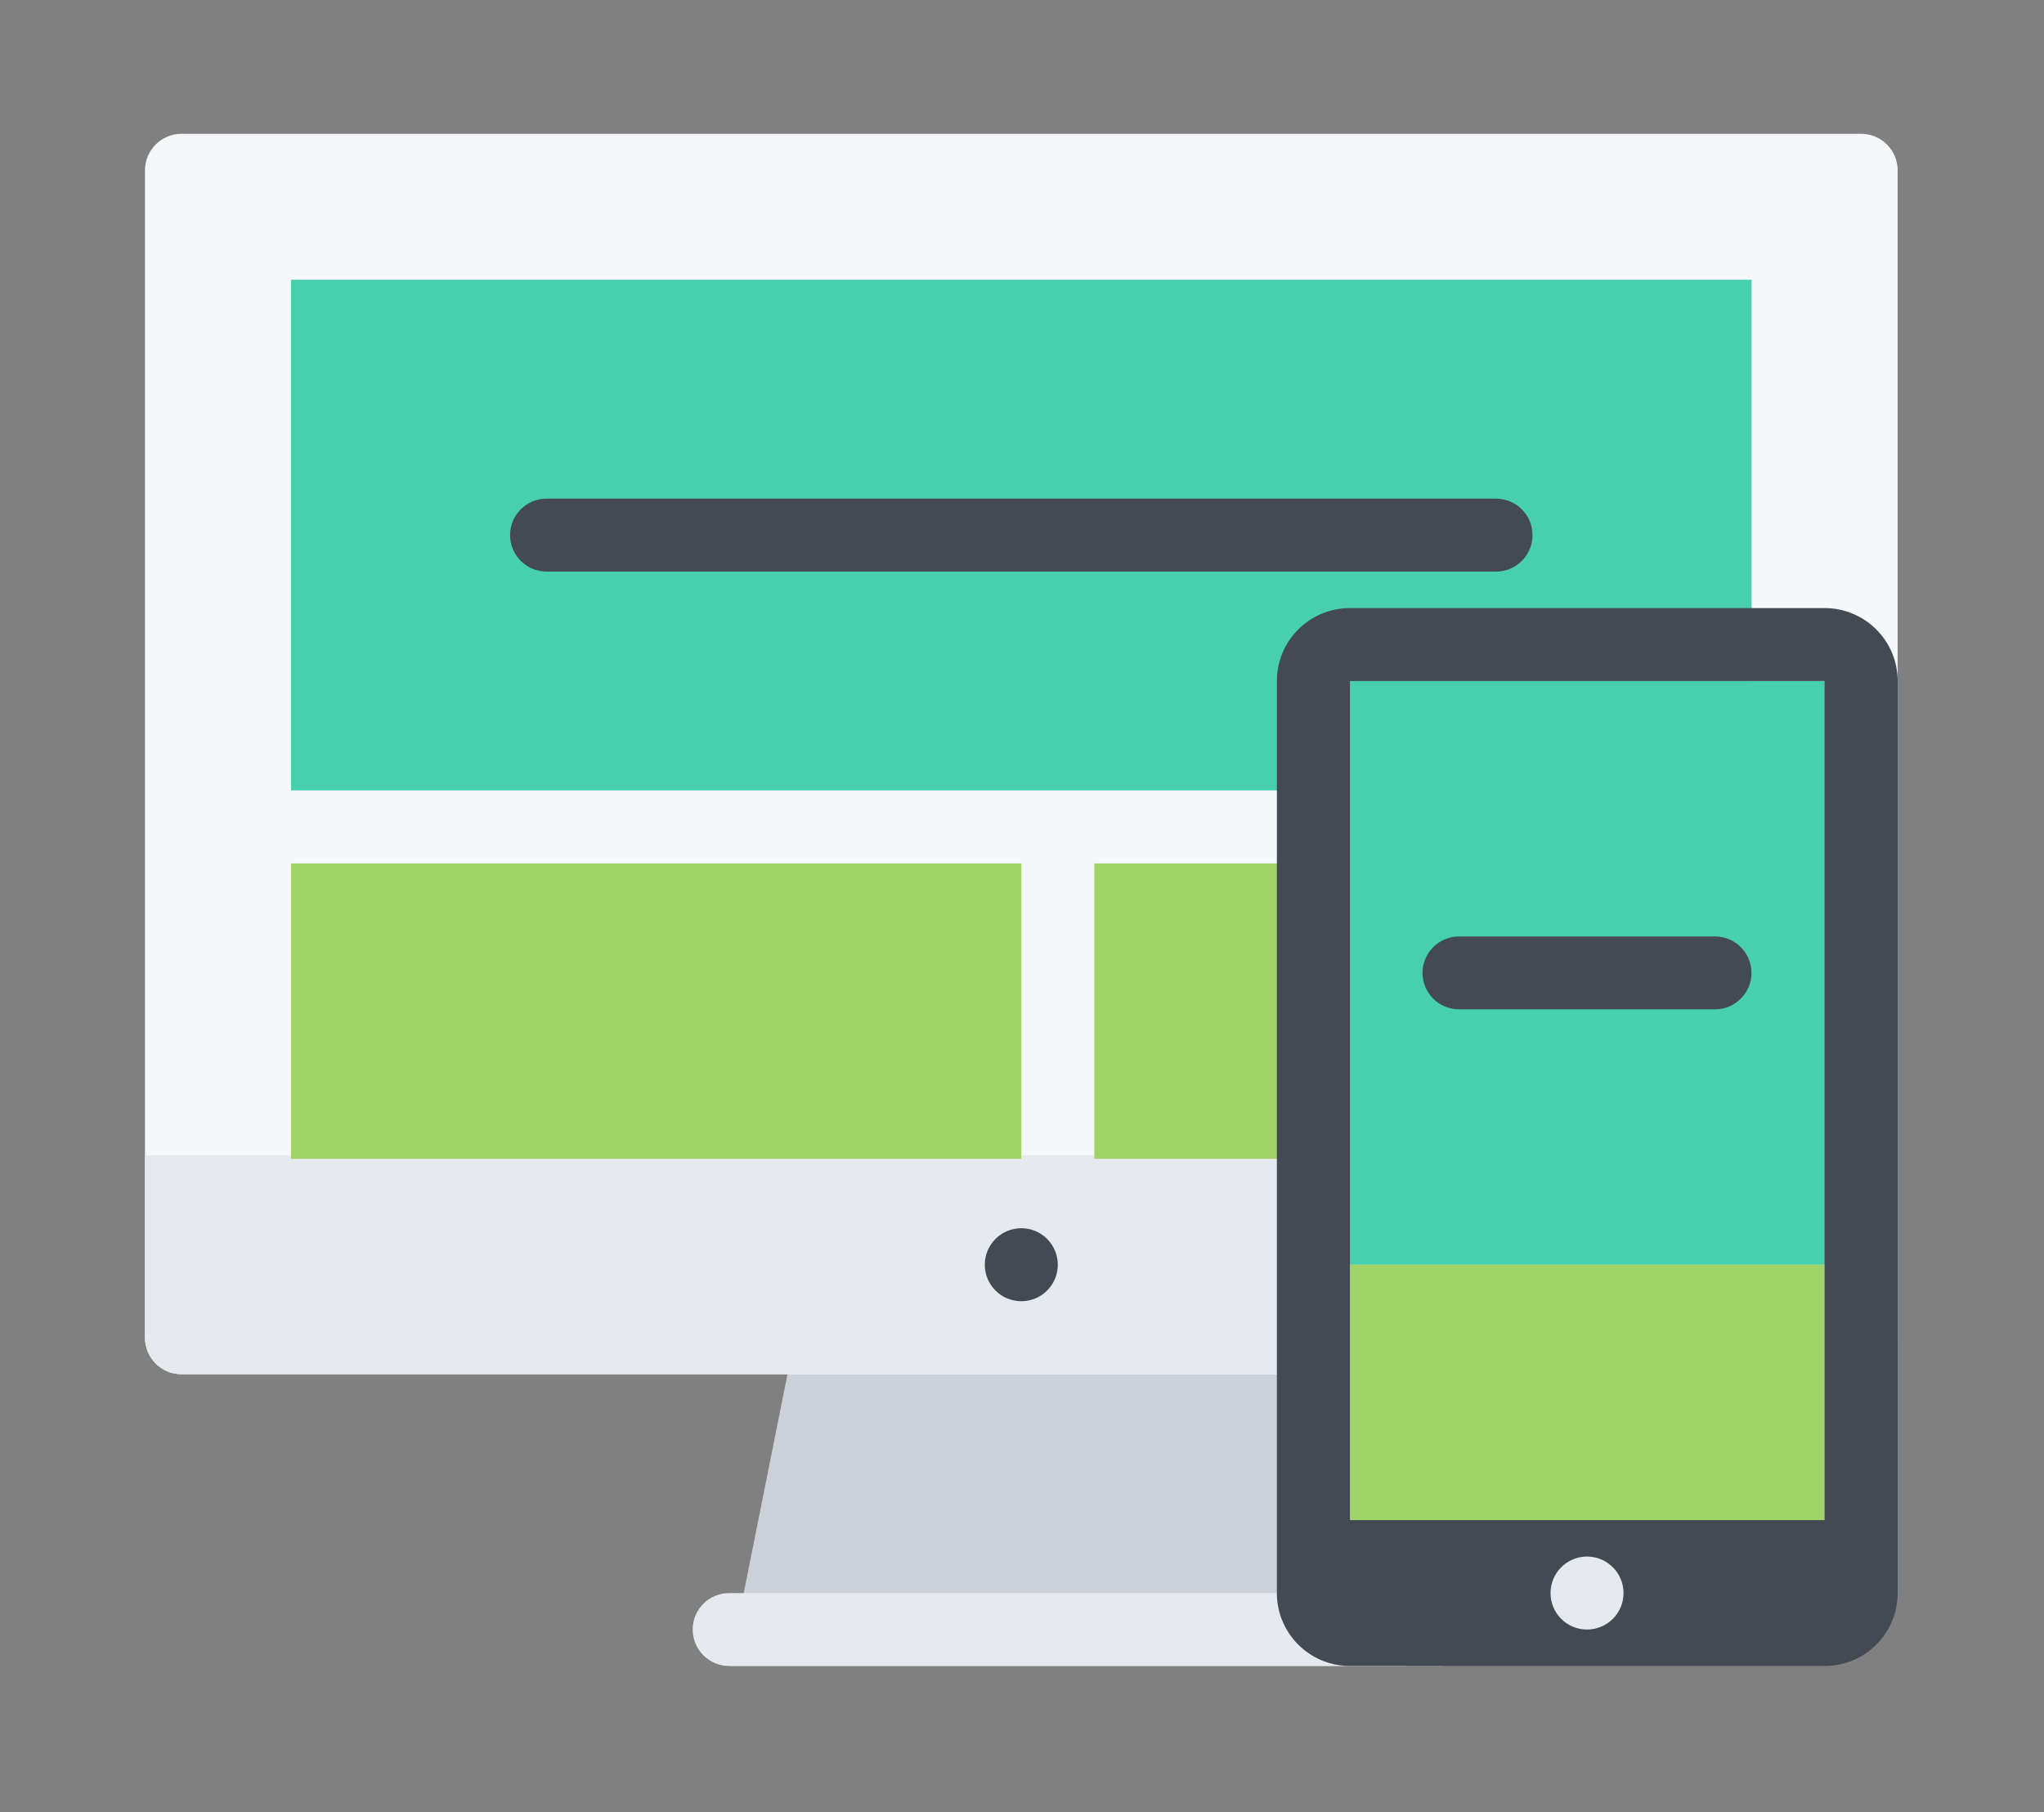 <?xml version="1.0" encoding="UTF-8" standalone="no"?>
<svg width="141px" height="125px" viewBox="0 0 141 125" version="1.1" xmlns="http://www.w3.org/2000/svg" xmlns:xlink="http://www.w3.org/1999/xlink" xmlns:sketch="http://www.bohemiancoding.com/sketch/ns">
    <rect x="0" y="0" width="141" height="125" fill="#808080" stroke="none"/>
    <!-- Generator: Sketch 3.4.4 (17249) - http://www.bohemiancoding.com/sketch -->
    <title>responsive</title>
    <desc>Created with Sketch.</desc>
    <defs></defs>
    <g id="Page-1" stroke="none" stroke-width="1" fill="none" fill-rule="evenodd" sketch:type="MSPage">
        <g id="Desktop-HD" sketch:type="MSArtboardGroup" transform="translate(-212, -1202)">
            <g id="calendar-+-668,000-copy-+-impressions-each-mon-copy-copy" sketch:type="MSLayerGroup" transform="translate(155, 1211)">
                <g id="responsive" transform="translate(67, 0)" sketch:type="MSShapeGroup">
                    <path d="M89.539,105.911 L40.299,105.911 L45.325,80.774 L84.506,80.766 L89.539,105.911 Z" id="Shape" fill="#CCD1D9"></path>
                    <path d="M120.905,83.265 C120.905,84.659 119.777,85.787 118.386,85.787 L2.516,85.787 C1.129,85.787 0,84.659 0,83.265 L0,2.748 C0,1.358 1.129,0.23 2.516,0.23 L118.386,0.23 C119.777,0.23 120.905,1.358 120.905,2.748 L120.905,83.265 L120.905,83.265 Z" id="Shape" fill="#F5F7FA"></path>
                    <path d="M2.516,85.787 L118.386,85.787 C119.777,85.787 120.905,84.659 120.905,83.265 L120.905,70.689 L0,70.689 L0,83.265 C0,84.659 1.129,85.787 2.516,85.787 L2.516,85.787 Z" id="Shape" fill="#E6E9ED"></path>
                    <g id="Group" transform="translate(9.926, 50.521)" fill="#A0D468">
                        <rect id="Rectangle-path" x="0.147" y="0.033" width="50.38" height="20.371"></rect>
                        <rect id="Rectangle-path" x="55.563" y="0.033" width="50.376" height="20.371"></rect>
                    </g>
                    <path d="M62.969,78.238 C62.969,79.624 61.844,80.751 60.453,80.751 C59.062,80.751 57.933,79.624 57.933,78.238 C57.933,76.845 59.062,75.717 60.453,75.717 C61.844,75.717 62.969,76.845 62.969,78.238 L62.969,78.238 Z" id="Shape" fill="#434A54"></path>
                    <rect id="Rectangle-path" fill="#48CFAD" x="10.073" y="10.295" width="100.756" height="35.226"></rect>
                    <path d="M40.299,100.884 C38.908,100.884 37.783,102.004 37.783,103.397 C37.783,104.783 38.909,105.911 40.299,105.911 L87.023,105.911 L87.023,100.884 L40.299,100.884 L40.299,100.884 L40.299,100.884 Z" id="Shape" fill="#E6E9ED"></path>
                    <path d="M93.196,30.425 L27.706,30.425 C26.315,30.425 25.186,29.297 25.186,27.907 C25.186,26.518 26.315,25.394 27.706,25.394 L93.196,25.394 C94.587,25.394 95.716,26.518 95.716,27.907 C95.716,29.297 94.587,30.425 93.196,30.425 L93.196,30.425 Z" id="Shape" fill="#434A54"></path>
                    <rect id="Rectangle-path" fill="#48CFAD" x="82.02" y="37.973" width="34.899" height="40.266"></rect>
                    <rect id="Rectangle-path" fill="#A0D468" x="82.02" y="78.237" width="34.899" height="20.78"></rect>
                    <g id="Group" transform="translate(77.988, 32.815)" fill="#434A54">
                        <path d="M37.877,0.127 L5.134,0.127 C2.352,0.127 0.094,2.379 0.094,5.158 L0.094,68.069 C0.094,70.848 2.352,73.096 5.134,73.096 L37.877,73.096 C40.663,73.096 42.917,70.848 42.917,68.069 L42.917,5.158 C42.917,2.379 40.663,0.127 37.877,0.127 L37.877,0.127 Z M37.877,68.069 L5.134,68.069 L5.134,5.158 L37.877,5.158 L37.877,68.069 L37.877,68.069 Z" id="Shape"></path>
                        <rect id="Rectangle-path" x="3.921" y="63.033" width="35.229" height="6.347"></rect>
                    </g>
                    <path d="M101.995,100.884 C101.995,102.27 100.866,103.397 99.475,103.397 C98.084,103.397 96.959,102.27 96.959,100.884 C96.959,99.491 98.085,98.363 99.475,98.363 C100.866,98.363 101.995,99.491 101.995,100.884 L101.995,100.884 Z" id="Shape" fill="#E6E9ED"></path>
                    <path d="M108.301,60.62 L90.65,60.62 C89.259,60.62 88.13,59.492 88.13,58.106 C88.13,56.713 89.259,55.592 90.65,55.592 L108.301,55.592 C109.692,55.592 110.821,56.713 110.821,58.106 C110.821,59.491 109.692,60.62 108.301,60.62 L108.301,60.62 Z" id="Shape" fill="#434A54"></path>
                </g>
            </g>
        </g>
    </g>
</svg>